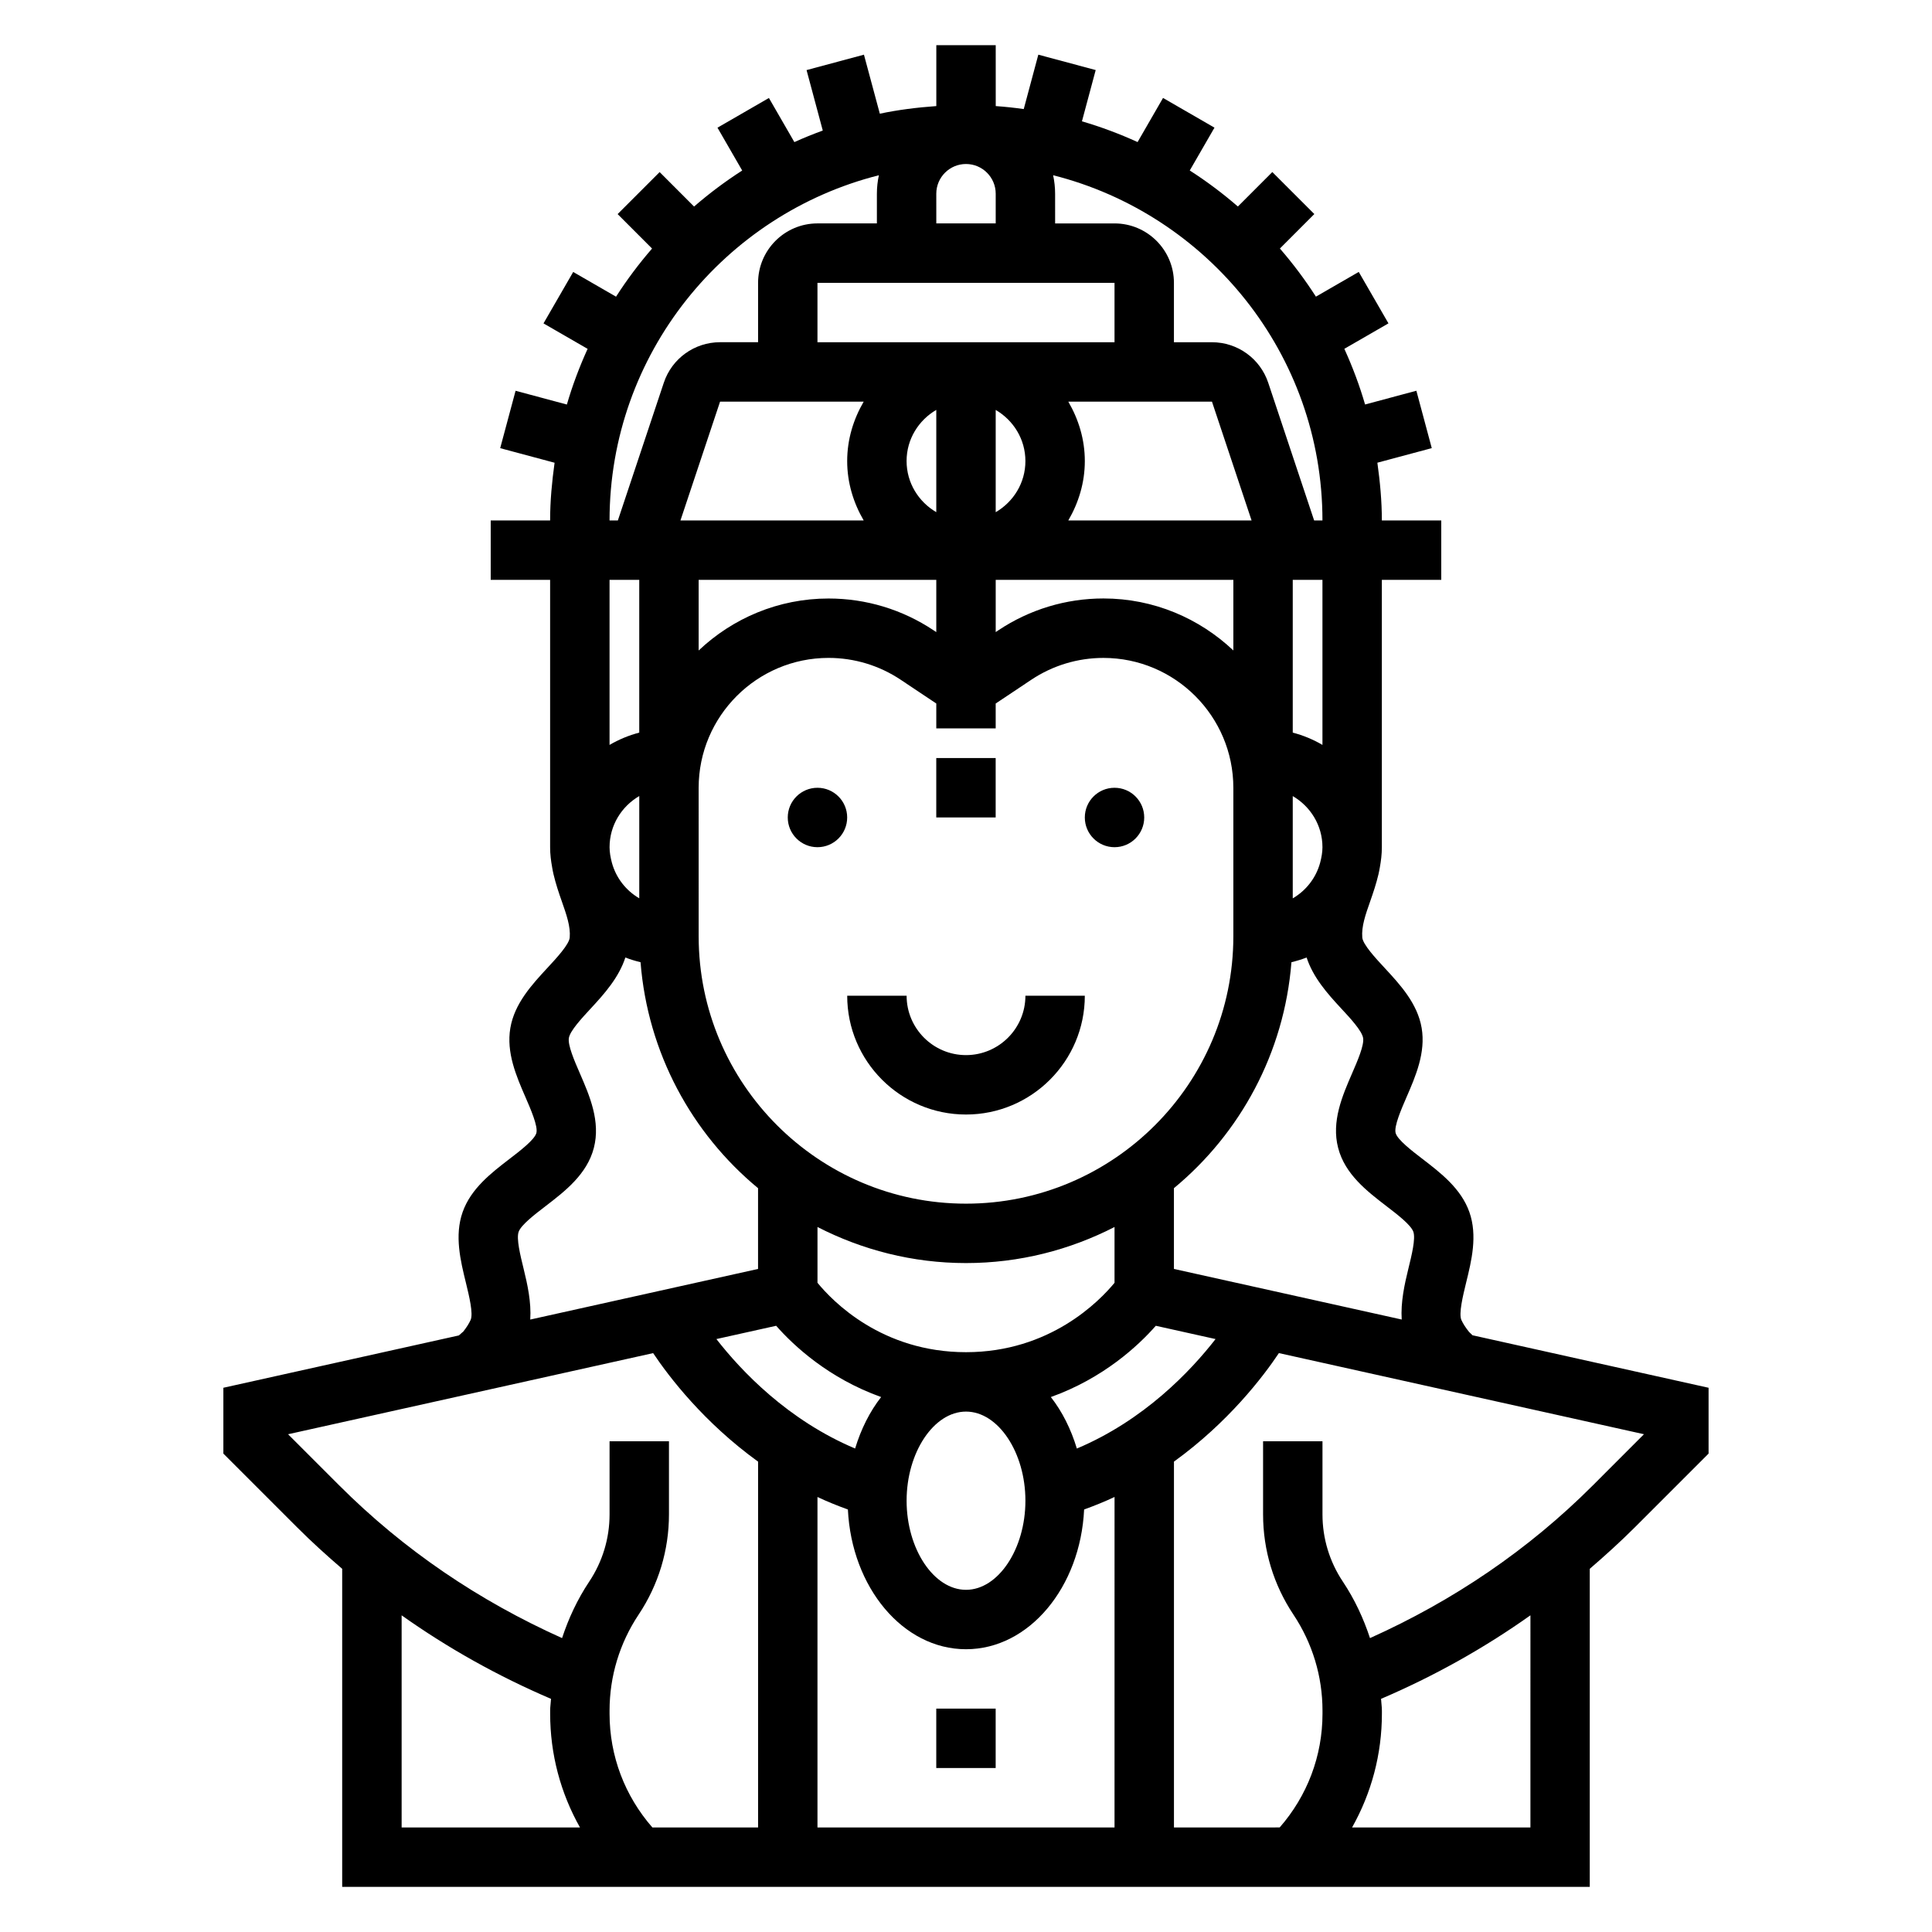 <?xml version="1.0" encoding="UTF-8"?>
<!-- Uploaded to: ICON Repo, www.iconrepo.com, Generator: ICON Repo Mixer Tools -->
<svg fill="#000000" width="800px" height="800px" version="1.1" viewBox="144 144 512 512" xmlns="http://www.w3.org/2000/svg">
 <g>
  <path d="m447.23 360.64c0 4.348-3.523 7.875-7.871 7.875s-7.871-3.527-7.871-7.875c0-4.348 3.523-7.871 7.871-7.871s7.871 3.523 7.871 7.871"/>
  <path d="m368.51 360.64c0 4.348-3.527 7.875-7.875 7.875-4.348 0-7.871-3.527-7.871-7.875 0-4.348 3.523-7.871 7.871-7.871 4.348 0 7.875 3.523 7.875 7.871"/>
  <path d="m392.12 344.89h15.742v15.742h-15.742z"/>
  <path d="m400 439.36c17.367 0 31.488-14.121 31.488-31.488h-15.742c0 8.684-7.062 15.742-15.742 15.742-8.684 0-15.742-7.062-15.742-15.742h-15.742c-0.008 17.363 14.113 31.488 31.48 31.488z"/>
  <path d="m534.23 497.86-0.906-0.875c-0.93-1.148-1.598-2.195-2.039-3.172-0.754-1.676 0.41-6.422 1.25-9.887 1.441-5.84 3.062-12.461 0.867-18.703-2.195-6.242-7.621-10.398-12.391-14.066-2.824-2.164-6.699-5.133-7.156-6.91-0.465-1.762 1.48-6.234 2.898-9.508 2.402-5.527 5.109-11.793 4-18.316-1.109-6.519-5.738-11.516-9.832-15.934-2.434-2.621-5.738-6.203-5.902-8.039-0.242-2.93 0.844-6.031 2.109-9.621 0.77-2.203 1.582-4.59 2.188-7.156 0.141-0.605 0.25-1.219 0.363-1.836 0.301-1.691 0.527-3.441 0.527-5.32v-70.848h15.742v-15.742h-15.742c0-5.203-0.488-10.289-1.188-15.305l14.414-3.863-4.078-15.207-13.594 3.644c-1.48-5.086-3.328-9.996-5.496-14.754l11.691-6.746-7.871-13.633-11.352 6.551c-2.883-4.488-6.07-8.738-9.547-12.754l9.125-9.133-11.133-11.133-9.125 9.133c-4.016-3.481-8.266-6.668-12.754-9.547l6.551-11.352-13.633-7.871-6.746 11.691c-4.754-2.164-9.668-4.016-14.746-5.496l3.644-13.586-15.203-4.078-3.863 14.414c-2.457-0.348-4.93-0.613-7.422-0.789l-0.004-16.145h-15.742v16.145c-5.086 0.363-10.102 0.984-14.973 2.016l-4.207-15.641-15.207 4.086 4.297 16.02c-2.551 0.938-5.07 1.945-7.527 3.062l-6.746-11.691-13.633 7.871 6.551 11.352c-4.488 2.883-8.738 6.07-12.754 9.547l-9.125-9.133-11.133 11.133 9.125 9.133c-3.481 4.016-6.668 8.266-9.547 12.754l-11.352-6.551-7.871 13.633 11.691 6.746c-2.164 4.754-4.016 9.668-5.496 14.754l-13.594-3.644-4.078 15.207 14.414 3.863c-0.695 5.004-1.184 10.09-1.184 15.293h-15.742v15.742h15.742v70.848c0 1.883 0.227 3.629 0.535 5.32 0.109 0.621 0.211 1.234 0.363 1.844 0.605 2.566 1.41 4.953 2.188 7.156 1.258 3.598 2.356 6.699 2.109 9.629-0.164 1.828-3.473 5.414-5.902 8.031-4.094 4.418-8.723 9.422-9.832 15.934-1.117 6.527 1.598 12.793 4 18.316 1.418 3.266 3.363 7.738 2.898 9.508-0.465 1.77-4.328 4.738-7.156 6.902-4.769 3.668-10.195 7.824-12.391 14.074-2.188 6.234-0.566 12.855 0.867 18.695 0.844 3.465 2.008 8.211 1.25 9.887-0.426 0.953-1.062 1.953-1.93 3.055l-1.188 1.039-62.402 13.867v17.445l19.562 19.562c3.84 3.84 7.84 7.461 11.926 10.973v84.285h330.62v-84.285c4.078-3.512 8.086-7.141 11.926-10.973l19.562-19.562v-17.445zm-28.992-78.789c0.324 1.906-1.48 6.07-2.93 9.398-2.582 5.961-5.512 12.723-3.691 19.719 1.812 7.016 7.66 11.492 12.809 15.453 2.891 2.211 6.481 4.977 7.125 6.793 0.637 1.82-0.441 6.211-1.309 9.738-1.047 4.266-2.062 8.91-1.777 13.516l-60.363-13.406v-21.402c17.562-14.523 29.246-35.848 31.141-59.883 1.379-0.34 2.723-0.738 4.023-1.25 1.715 5.289 5.543 9.605 9.109 13.445 2.473 2.656 5.543 5.981 5.863 7.879zm-65.879-200.12v15.742l-78.723 0.004v-15.746zm-12.25 62.977c2.707-4.652 4.379-9.98 4.379-15.742s-1.668-11.09-4.375-15.742h38.07l10.5 31.488zm-19.238-2.188v-27.102c4.684 2.731 7.871 7.754 7.871 13.555 0 5.801-3.188 10.816-7.871 13.547zm-15.746-27.113v27.102c-4.684-2.731-7.871-7.754-7.871-13.555 0-5.801 3.188-10.812 7.871-13.547zm-19.238-2.188c-2.707 4.652-4.375 9.98-4.375 15.746 0 5.762 1.668 11.09 4.375 15.742h-48.562l10.5-31.488zm-43.738 47.234h62.977v13.84l-0.723-0.48c-8.273-5.512-17.895-8.422-27.828-8.422-13.328 0-25.426 5.258-34.426 13.777zm78.723 0h62.977v18.703c-8.996-8.508-21.098-13.777-34.426-13.777-9.934 0-19.555 2.914-27.828 8.422l-0.723 0.488zm78.719 0h7.871v43.738c-2.441-1.426-5.07-2.535-7.871-3.258zm5.668-15.746-12.156-36.465c-2.137-6.438-8.137-10.766-14.93-10.766h-10.07v-15.746c0-8.684-7.062-15.742-15.742-15.742h-15.742l-0.004-7.875c0-1.684-0.188-3.312-0.527-4.894 40.945 10.344 71.375 47.383 71.375 91.488zm-84.387-86.594v7.871h-15.742l-0.004-7.871c0-4.336 3.527-7.871 7.871-7.871 4.348 0 7.875 3.535 7.875 7.871zm-31.488 0v7.871h-15.742c-8.684 0-15.742 7.062-15.742 15.742v15.742h-10.066c-6.785 0-12.793 4.328-14.926 10.762l-12.168 36.477h-2.203c0-44.105 30.434-81.145 71.375-91.488-0.34 1.582-0.527 3.211-0.527 4.894zm-62.977 102.34v40.477c-2.801 0.73-5.434 1.836-7.871 3.258v-43.734zm15.742 55.102c0-18.98 15.445-34.426 34.426-34.426 6.816 0 13.422 2 19.098 5.777l9.453 6.309v6.598h15.742v-6.598l9.453-6.305c5.676-3.777 12.281-5.777 19.098-5.777 18.984 0 34.43 15.441 34.43 34.422v39.359c0 39.062-31.781 70.848-70.848 70.848-39.07 0-70.848-31.789-70.848-70.848zm70.852 125.95c14.176 0 27.535-3.496 39.359-9.555v14.785c-3.984 4.836-17.098 18.387-39.359 18.387-22.309 0-35.352-13.492-39.359-18.391v-14.785c11.82 6.062 25.18 9.559 39.359 9.559zm15.742 62.977c0 12.801-7.211 23.617-15.742 23.617-8.535 0-15.742-10.816-15.742-23.617 0-12.801 7.211-23.617 15.742-23.617s15.742 10.816 15.742 23.617zm-66.055-46.359c4.621 5.25 13.863 13.902 27.82 18.887-3.016 3.856-5.336 8.508-6.894 13.641-17.812-7.512-30.156-20.508-36.762-29.008zm19.012 48.688c0.984 20.602 14.57 37.031 31.301 37.031 16.727 0 30.316-16.43 31.301-37.031 2.785-1.016 5.496-2.102 8.062-3.32l-0.004 87.586h-78.723v-87.578c2.566 1.211 5.277 2.305 8.062 3.312zm60.676-16.152c-1.551-5.141-3.871-9.793-6.894-13.648 13.957-4.992 23.199-13.633 27.82-18.887l15.832 3.519c-6.606 8.5-18.941 21.508-36.758 29.016zm64.465-155.22c-1.102 4.016-3.731 7.359-7.25 9.414v-27.102c4.684 2.731 7.871 7.754 7.871 13.555 0 1.344-0.25 2.715-0.621 4.133zm-180.43-17.699v27.102c-3.519-2.055-6.148-5.398-7.25-9.414-0.371-1.406-0.621-2.777-0.621-4.129 0-5.805 3.188-10.824 7.871-13.559zm-30.66 125.22c-0.867-3.527-1.945-7.918-1.309-9.73 0.645-1.828 4.234-4.59 7.125-6.801 5.148-3.953 10.988-8.438 12.809-15.445 1.82-7.016-1.109-13.77-3.691-19.727-1.457-3.336-3.25-7.496-2.93-9.406 0.324-1.898 3.402-5.219 5.863-7.879 3.566-3.84 7.391-8.156 9.109-13.445 1.301 0.512 2.652 0.914 4.023 1.25 1.898 24.035 13.578 45.359 31.141 59.883v21.402l-60.371 13.414c0.301-4.606-0.723-9.25-1.77-13.516zm-62.41 43.91 96.746-21.5c4.219 6.312 13.461 18.391 27.812 28.758v96.945h-28.016c-7.305-8.363-11.344-18.934-11.344-30.145v-0.82c0-9.086 2.668-17.887 7.707-25.449 5.25-7.879 8.035-17.059 8.035-26.543v-19.383h-15.742v19.383c0 6.359-1.867 12.523-5.398 17.82-3.109 4.668-5.465 9.715-7.188 14.957-22.004-9.879-41.918-23.324-59.055-40.469zm30.094 47.988c12.32 8.738 25.551 16.129 39.59 22.137-0.055 1.047-0.23 2.07-0.23 3.117v0.82c0 10.738 2.769 21.035 7.902 30.141h-47.262zm299.14 56.215h-47.262c5.133-9.109 7.902-19.406 7.902-30.145v-0.82c0-1.047-0.172-2.078-0.227-3.117 14.035-6 27.27-13.398 39.59-22.137zm16.539-90.648c-17.137 17.145-37.055 30.59-59.055 40.469-1.723-5.242-4.078-10.297-7.188-14.965-3.535-5.289-5.402-11.453-5.402-17.812v-19.383h-15.742v19.383c0 9.484 2.785 18.664 8.039 26.543 5.039 7.566 7.707 16.375 7.707 25.449v0.82c0 11.211-4.039 21.781-11.344 30.141l-28.02 0.004v-96.953c14.352-10.359 23.594-22.441 27.812-28.758l96.746 21.5z"/>
  <path d="m392.12 596.8h15.742v15.742h-15.742z"/>
 </g>
</svg>